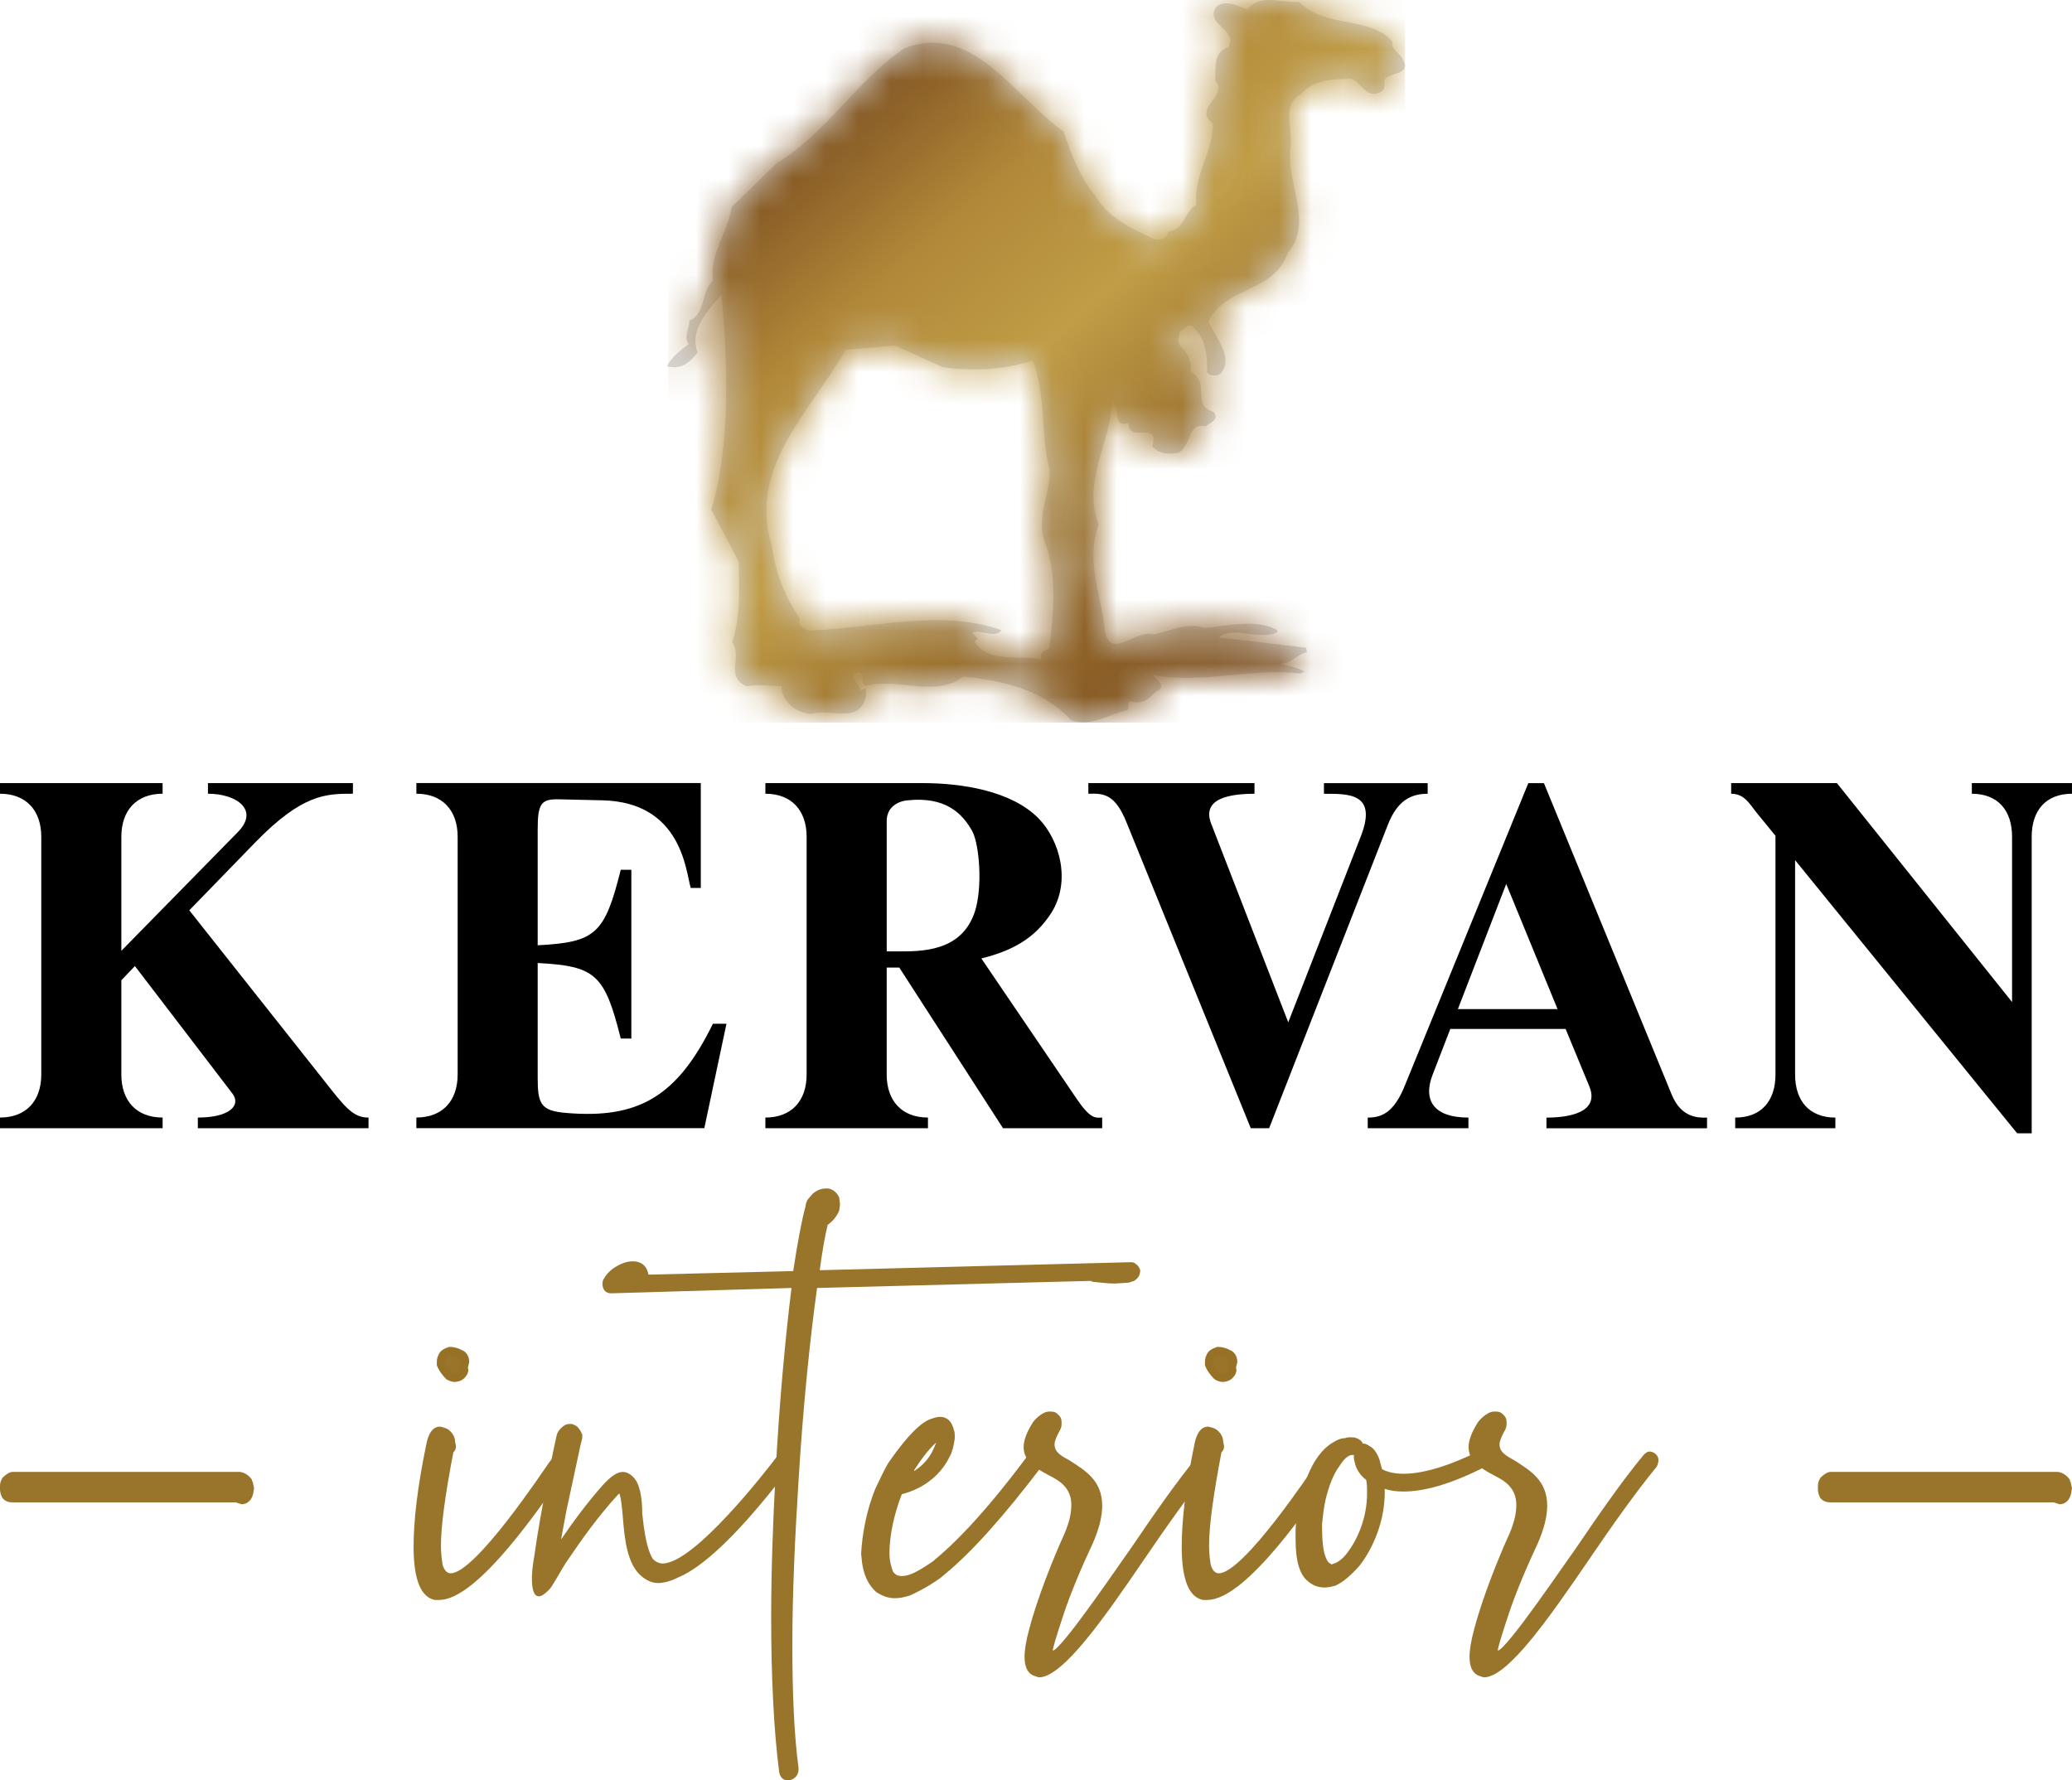 <?xml version="1.0" encoding="UTF-8"?>
<svg xmlns="http://www.w3.org/2000/svg" width="64" height="55" viewBox="0 0 64 55" fill="none">
  <g id="CÌ§alÄ±sÌ§ma YuÌzeyi 36">
    <g id="Group">
      <path id="Path" d="M3.748 30.283L4.167 29.844L7.184 33.789C7.449 34.149 7.09 34.524 6.111 34.524V34.853H11.383V34.524C10.994 34.524 10.76 34.336 10.233 33.663L5.847 28.122L7.884 26.024C9.346 24.52 10.077 24.52 10.901 24.52V24.192H6.423V24.52C7.31 24.52 8.009 25.022 7.356 25.695L3.748 29.373V25.851C3.748 25.037 4.214 24.52 5.023 24.52V24.192H-0.001V24.52C0.808 24.52 1.275 25.037 1.275 25.851V33.194C1.275 34.008 0.808 34.524 -0.001 34.524V34.853H5.023V34.524C4.214 34.524 3.748 34.008 3.748 33.194V30.282V30.283Z" fill="black"></path>
      <path id="Path_2" d="M16.608 29.75C18.396 29.845 18.676 30.095 19.174 32.083H19.501V26.869H19.174C18.677 28.858 18.396 29.108 16.608 29.202V25.617C16.608 24.818 16.718 24.677 17.277 24.693L18.614 24.724C21.055 24.787 21.18 26.9 21.335 27.432H21.646V24.191H12.861V24.52C13.669 24.52 14.136 25.036 14.136 25.85V33.193C14.136 34.007 13.669 34.523 12.861 34.523V34.852H21.755L22.439 31.627H22.02C20.915 33.881 19.718 34.57 17.494 34.382C16.701 34.319 16.608 34.1 16.608 33.302V29.748V29.75Z" fill="black"></path>
      <path id="Shape" fill-rule="evenodd" clip-rule="evenodd" d="M34.044 34.854H30.981V34.853L27.777 29.89H27.388V33.194C27.388 34.008 27.855 34.524 28.663 34.524V34.853H23.641V34.524C24.449 34.524 24.915 34.008 24.915 33.194V25.851C24.915 25.037 24.449 24.52 23.641 24.52V24.192H28.492C29.706 24.192 31.245 24.427 32.085 25.288C32.722 25.945 33.096 27.213 32.474 28.2C31.961 28.998 31.26 29.374 30.312 29.609L33.267 33.961C33.66 34.541 33.825 34.534 33.99 34.527C34.008 34.526 34.026 34.525 34.044 34.525V34.854ZM28.026 24.725C27.715 24.756 27.388 24.944 27.388 25.366H27.389V29.39C27.474 29.388 27.568 29.389 27.669 29.39C28.471 29.397 29.696 29.407 30.11 28.169C30.359 27.401 30.25 26.086 30.032 25.679C29.72 25.116 29.192 24.6 28.026 24.725Z" fill="black"></path>
      <path id="Path_3" d="M39.791 31.581L37.411 25.445C37.24 25.006 37.349 24.521 38.749 24.521V24.192H33.617V24.521C34.084 24.506 34.442 24.521 34.799 25.414L38.634 34.854H39.201L42.869 25.477C43.165 24.726 43.585 24.522 44.098 24.522V24.193H40.894V24.522C41.641 24.522 42.543 24.491 42.045 25.806L39.791 31.583V31.581Z" fill="black"></path>
      <path id="Shape_2" fill-rule="evenodd" clip-rule="evenodd" d="M47.207 24.193L47.208 24.192L47.207 24.193H47.207ZM47.207 24.193L43.398 33.523C43.056 34.384 42.667 34.525 42.247 34.525V34.854H45.357V34.525C44.285 34.525 43.942 33.992 44.253 33.194L44.797 31.786H48.358L49.089 33.555C49.431 34.385 48.42 34.526 47.767 34.526V34.855H52.727V34.526C52.716 34.526 52.704 34.526 52.691 34.526C52.453 34.529 51.934 34.534 51.638 33.821L47.689 24.193H47.207ZM46.524 27.308L45.031 31.174H48.11L46.524 27.308Z" fill="black"></path>
      <path id="Path_4" d="M62.755 35.01V25.852C62.755 25.038 63.19 24.521 63.999 24.521V24.192H60.906V24.521C61.714 24.521 62.149 25.038 62.149 25.852V30.956L56.738 24.192H53.472V24.521C53.893 24.521 54.048 24.85 54.266 25.116L54.841 25.82V33.194C54.841 34.008 54.405 34.525 53.597 34.525V34.854H56.691V34.525C55.883 34.525 55.447 34.008 55.447 33.194V26.572L62.305 35.01H62.756H62.755Z" fill="black"></path>
    </g>
    <path id="Path_5" d="M13.429 49.426C13.02 49.343 12.775 48.849 12.775 47.778C12.775 47.01 12.884 45.966 13.185 44.538C13.239 44.319 13.348 44.072 13.593 44.072L13.702 44.099C13.811 44.127 13.893 44.181 13.975 44.291C14.03 44.374 14.057 44.456 14.057 44.538L14.084 44.676C14.084 44.758 14.057 44.813 14.002 44.868C13.757 46.158 13.62 47.12 13.62 47.751C13.62 47.998 13.648 48.191 13.675 48.355C13.73 48.52 13.811 48.603 13.921 48.603C14.684 48.603 16.811 45.39 16.948 45.198L17.302 44.731C17.357 44.648 17.439 44.621 17.493 44.621C17.548 44.621 17.603 44.621 17.657 44.676C17.739 44.731 17.794 44.813 17.794 44.896L17.739 45.033L17.412 45.528C16.838 46.323 14.794 49.426 13.567 49.426H13.43H13.429Z" fill="#99742B"></path>
    <g id="Group_2">
      <path id="Path_6" d="M13.869 42.507C13.731 42.37 13.649 42.233 13.621 42.15V42.068C13.621 41.985 13.649 41.931 13.676 41.876C13.731 41.793 13.814 41.766 13.896 41.738C13.979 41.738 14.116 41.766 14.199 41.821C14.309 41.848 14.364 41.958 14.364 42.068L14.336 42.178L14.309 42.205L14.336 42.315C14.336 42.37 14.309 42.425 14.254 42.48C14.199 42.535 14.116 42.562 14.034 42.562C13.979 42.562 13.924 42.535 13.869 42.507Z" fill="#99742B"></path>
      <path id="Shape_3" fill-rule="evenodd" clip-rule="evenodd" d="M13.811 42.622C13.872 42.653 13.948 42.691 14.034 42.691H14.035C14.156 42.691 14.269 42.647 14.346 42.571C14.425 42.491 14.466 42.405 14.466 42.315L14.452 42.245L14.489 42.099L14.493 42.068C14.493 41.894 14.396 41.749 14.252 41.702C14.146 41.639 13.995 41.609 13.896 41.609H13.875L13.855 41.616C13.763 41.647 13.649 41.686 13.569 41.804L13.56 41.82C13.56 41.82 13.56 41.821 13.56 41.822C13.53 41.882 13.493 41.957 13.493 42.068V42.172L13.499 42.191C13.53 42.285 13.621 42.441 13.778 42.598L13.792 42.613L13.811 42.622ZM14.034 42.434C14.013 42.434 13.979 42.418 13.946 42.402L13.945 42.403C13.834 42.288 13.774 42.184 13.75 42.128V42.069C13.75 42.021 13.765 41.987 13.787 41.943C13.814 41.907 13.852 41.89 13.915 41.869C13.982 41.873 14.077 41.896 14.127 41.929L14.146 41.941L14.167 41.946C14.214 41.957 14.231 42.015 14.234 42.054L14.219 42.112L14.165 42.166L14.206 42.325C14.201 42.343 14.186 42.366 14.163 42.389C14.134 42.417 14.086 42.434 14.034 42.434Z" fill="#977226"></path>
    </g>
    <path id="Path_7" d="M16.429 48.74C16.429 48.575 16.456 48.328 16.511 48.026C16.675 46.79 17.139 44.566 17.193 44.346C17.221 44.209 17.357 44.072 17.466 44.017C17.521 43.989 17.575 43.989 17.657 43.989C17.739 44.017 17.821 44.044 17.875 44.127C17.93 44.181 17.957 44.264 17.985 44.319V44.429L17.93 44.648L17.493 46.68L17.33 47.559C17.684 47.037 18.147 46.406 18.639 45.856L18.72 45.774C18.939 45.554 19.102 45.472 19.238 45.472C19.347 45.472 19.456 45.527 19.538 45.609C19.756 45.801 19.838 46.241 19.838 46.762C19.893 47.284 19.975 47.86 20.166 48.162C20.248 48.245 20.357 48.3 20.466 48.3C21.447 48.3 23.684 45.417 24.012 44.977C24.066 44.922 24.175 44.867 24.257 44.867L24.393 44.922C24.448 44.977 24.503 45.06 24.503 45.142C24.503 45.197 24.475 45.252 24.421 45.307C23.658 46.295 22.13 48.245 20.93 48.739C20.712 48.849 20.493 48.904 20.329 48.904C20.139 48.904 19.975 48.822 19.838 48.712C19.375 48.355 19.293 47.559 19.238 46.872C19.211 46.542 19.183 46.267 19.129 46.13C19.129 46.13 19.129 46.158 19.102 46.158C18.474 46.844 17.984 47.53 17.465 48.3C17.356 48.464 17.057 49.013 16.975 49.095C16.838 49.233 16.729 49.315 16.648 49.315C16.484 49.315 16.429 49.095 16.429 48.738L16.429 48.74Z" fill="#99742B"></path>
    <path id="Path_8" d="M24.065 54.725C23.901 53.462 23.82 51.788 23.82 49.975C23.82 48.548 23.874 47.01 23.956 45.528C24.065 43.386 24.256 41.354 24.447 39.789L18.883 39.954C18.72 39.954 18.638 39.872 18.61 39.707V39.652C18.61 39.57 18.638 39.515 18.665 39.487C18.72 39.377 18.829 39.267 18.938 39.185C19.102 39.075 19.32 38.965 19.537 38.965C19.783 38.965 19.974 39.075 20.029 39.377L24.501 39.267C24.637 38.361 24.774 37.648 24.883 37.263C24.883 37.208 24.91 37.126 24.938 37.071L25.101 36.878C25.265 36.741 25.401 36.714 25.538 36.714C25.702 36.714 25.837 36.823 25.92 36.988L25.947 37.208L25.92 37.4C25.865 37.538 25.756 37.702 25.565 37.84C25.483 38.169 25.401 38.636 25.32 39.24L34.919 38.993C34.974 38.993 35.029 38.993 35.083 39.048C35.165 39.103 35.192 39.158 35.219 39.24C35.219 39.377 35.165 39.487 35.029 39.57L34.865 39.625L34.428 39.652C34.237 39.652 34.019 39.625 33.746 39.597L33.691 39.57L25.238 39.789C25.019 41.354 24.801 43.496 24.665 45.747C24.556 47.45 24.474 49.234 24.474 50.827C24.474 52.282 24.528 53.6 24.665 54.615V54.67C24.665 54.863 24.501 55 24.337 55C24.201 55 24.092 54.918 24.064 54.725H24.065Z" fill="#99742B"></path>
    <path id="Shape_4" fill-rule="evenodd" clip-rule="evenodd" d="M28.782 43.825C28.482 43.907 28.047 44.32 27.474 45.143H27.473C27.358 45.305 27.147 45.758 27.066 45.93C27.051 45.963 27.04 45.986 27.036 45.995C26.763 46.654 26.627 47.422 26.599 47.999L26.627 48.274C26.681 48.658 26.818 48.961 27.063 49.18C27.228 49.29 27.418 49.373 27.636 49.373C27.773 49.373 27.936 49.345 28.1 49.29C28.346 49.18 28.673 49.016 29.055 48.741L29.219 48.603C29.983 47.972 30.992 46.874 32.273 45.171C32.281 45.157 32.288 45.144 32.295 45.132C32.313 45.1 32.328 45.074 32.328 45.034C32.328 44.952 32.273 44.869 32.219 44.814C32.164 44.759 32.11 44.732 32.055 44.732C31.973 44.732 31.891 44.787 31.837 44.842C30.582 46.544 29.6 47.587 28.864 48.191L28.837 48.219C28.4 48.521 28.101 48.686 27.883 48.686H27.828C27.719 48.686 27.637 48.631 27.583 48.548C27.528 48.411 27.474 48.219 27.474 47.972C27.474 47.45 27.61 46.791 27.855 46.159C28.619 45.967 29.11 45.473 29.328 45.006C29.41 44.869 29.437 44.732 29.465 44.594V44.594C29.465 44.594 29.492 44.457 29.492 44.402V44.402C29.492 44.32 29.492 44.237 29.465 44.182C29.41 43.935 29.274 43.77 29.028 43.77C28.946 43.77 28.864 43.798 28.782 43.825ZM28.878 44.662C28.864 44.697 28.851 44.731 28.837 44.758C28.728 45.005 28.537 45.253 28.237 45.445V45.418C28.537 44.951 28.755 44.703 28.919 44.566C28.905 44.593 28.892 44.628 28.878 44.662Z" fill="#99742B"></path>
    <path id="Path_9" d="M32.001 51.788C31.755 51.733 31.646 51.513 31.646 51.183C31.646 50.963 31.7 50.661 31.782 50.36C32.028 49.399 32.545 48.108 32.873 47.395C33.037 47.01 33.091 46.736 33.091 46.489C33.091 45.967 32.736 45.747 32.409 45.582C32 45.363 31.618 45.143 31.618 44.704C31.618 44.512 31.7 44.265 31.89 43.963C31.89 43.936 32.163 43.606 32.409 43.606C32.464 43.606 32.545 43.606 32.6 43.634C32.655 43.661 32.736 43.744 32.764 43.798C32.791 43.853 32.791 43.936 32.791 43.991C32.791 44.073 32.764 44.156 32.709 44.238C32.627 44.403 32.573 44.513 32.573 44.623C32.573 44.87 32.791 44.98 33.037 45.117C33.501 45.419 34.045 45.721 34.045 46.517C34.045 46.819 33.964 47.204 33.745 47.698C33.472 48.275 33.063 49.208 32.818 49.976C32.655 50.471 32.518 50.909 32.518 50.992C32.791 50.964 34.646 48.219 34.891 47.889C35.6 46.846 36.337 45.775 37.019 44.952C37.073 44.897 37.128 44.842 37.21 44.842C37.264 44.842 37.346 44.869 37.401 44.924C37.455 44.979 37.483 45.034 37.483 45.116C37.483 45.171 37.455 45.254 37.428 45.309C36.774 46.105 36.037 47.148 35.328 48.191C34.074 50.031 32.873 51.733 32.137 51.816C32.082 51.816 32.055 51.816 32.001 51.788V51.788Z" fill="#99742B"></path>
    <path id="Path_10" d="M37.155 49.426C36.746 49.343 36.501 48.849 36.501 47.778C36.501 47.01 36.61 45.966 36.91 44.538C36.965 44.319 37.074 44.072 37.319 44.072L37.428 44.099C37.537 44.127 37.619 44.181 37.701 44.291C37.755 44.374 37.783 44.456 37.783 44.538L37.81 44.676C37.81 44.758 37.783 44.813 37.728 44.868C37.483 46.158 37.346 47.12 37.346 47.751C37.346 47.998 37.373 48.191 37.401 48.355C37.455 48.52 37.537 48.603 37.646 48.603C38.41 48.603 40.537 45.39 40.673 45.198L41.028 44.731C41.083 44.648 41.165 44.621 41.219 44.621C41.274 44.621 41.328 44.621 41.383 44.676C41.465 44.731 41.519 44.813 41.519 44.896L41.465 45.033L41.137 45.528C40.564 46.323 38.52 49.426 37.292 49.426H37.156H37.155Z" fill="#99742B"></path>
    <g id="Group_3">
      <path id="Path_11" d="M37.595 42.507C37.457 42.37 37.375 42.233 37.347 42.15V42.068C37.347 41.985 37.375 41.931 37.402 41.876C37.457 41.793 37.54 41.766 37.622 41.738C37.705 41.738 37.842 41.766 37.925 41.821C38.035 41.848 38.089 41.958 38.089 42.068L38.062 42.178L38.035 42.205L38.062 42.315C38.062 42.37 38.035 42.425 37.98 42.48C37.925 42.535 37.842 42.562 37.76 42.562C37.705 42.562 37.65 42.535 37.595 42.507Z" fill="#99742B"></path>
      <path id="Shape_5" fill-rule="evenodd" clip-rule="evenodd" d="M37.536 42.622C37.596 42.653 37.673 42.691 37.759 42.691H37.76C37.882 42.691 37.995 42.647 38.071 42.571C38.151 42.491 38.192 42.405 38.192 42.315L38.178 42.245L38.215 42.099L38.218 42.068C38.218 41.894 38.122 41.749 37.978 41.702C37.871 41.639 37.721 41.609 37.622 41.609H37.601L37.581 41.616C37.489 41.647 37.375 41.686 37.295 41.804L37.286 41.82C37.286 41.82 37.286 41.821 37.285 41.822C37.255 41.882 37.218 41.957 37.218 42.068V42.172L37.225 42.191C37.256 42.285 37.346 42.441 37.504 42.598L37.518 42.613L37.536 42.622ZM37.759 42.434C37.738 42.434 37.704 42.418 37.671 42.402V42.403C37.559 42.288 37.499 42.184 37.476 42.128V42.069C37.476 42.021 37.491 41.987 37.513 41.943C37.54 41.907 37.578 41.89 37.641 41.869C37.708 41.873 37.803 41.896 37.852 41.929L37.871 41.941L37.893 41.946C37.94 41.957 37.956 42.015 37.96 42.054L37.945 42.112L37.891 42.166L37.931 42.325C37.926 42.343 37.911 42.366 37.888 42.389C37.859 42.417 37.811 42.434 37.759 42.434Z" fill="#977226"></path>
    </g>
    <path id="Shape_6" fill-rule="evenodd" clip-rule="evenodd" d="M42.091 44.593C42.173 44.594 42.227 44.621 42.309 44.676C42.418 44.731 42.527 44.868 42.609 45.088L42.609 45.088C42.636 45.198 42.664 45.308 42.691 45.39C42.855 45.473 43.073 45.528 43.345 45.528C43.863 45.528 44.572 45.363 45.609 44.868C45.636 44.841 45.691 44.841 45.718 44.841C45.827 44.841 45.909 44.896 45.964 44.978C45.991 45.006 45.991 45.06 45.991 45.088C45.991 45.198 45.936 45.308 45.827 45.335C44.737 45.885 43.945 46.077 43.345 46.077C43.127 46.077 42.936 46.05 42.772 45.995V46.104C42.772 46.983 42.417 47.834 41.981 48.383C41.735 48.657 41.489 48.877 41.245 48.987C41.136 49.015 41.026 49.042 40.917 49.042C40.726 49.042 40.563 48.987 40.4 48.85C40.154 48.657 40.018 48.245 40.018 47.559V47.257C40.045 46.708 40.154 46.132 40.372 45.637C40.563 45.143 40.836 44.759 41.164 44.567C41.3 44.484 41.409 44.429 41.546 44.429C41.6 44.402 41.655 44.402 41.709 44.402C41.764 44.402 41.846 44.402 41.901 44.429C41.982 44.457 42.064 44.511 42.091 44.593ZM40.945 46.323C41.054 45.885 41.19 45.528 41.381 45.28L41.38 45.279C41.517 45.059 41.653 44.949 41.762 44.949H41.817C41.817 45.031 41.817 45.086 41.844 45.169C41.871 45.334 41.981 45.553 42.199 45.718C42.226 45.855 42.226 45.993 42.226 46.13C42.226 46.899 41.927 47.585 41.572 48.025C41.436 48.19 41.299 48.272 41.218 48.3C41.204 48.3 41.19 48.306 41.176 48.313C41.163 48.32 41.149 48.327 41.136 48.327C41.122 48.327 41.115 48.32 41.108 48.313C41.102 48.306 41.095 48.3 41.081 48.3C41.026 48.272 40.999 48.217 40.972 48.162C40.863 47.943 40.835 47.586 40.835 47.092C40.863 46.818 40.89 46.571 40.945 46.323Z" fill="#99742B"></path>
    <path id="Path_12" d="M45.745 51.788C45.5 51.733 45.391 51.513 45.391 51.183C45.391 50.963 45.445 50.661 45.527 50.36C45.773 49.399 46.29 48.108 46.618 47.395C46.781 47.01 46.836 46.736 46.836 46.489C46.836 45.967 46.481 45.747 46.154 45.582C45.744 45.363 45.362 45.143 45.362 44.704C45.362 44.512 45.444 44.265 45.635 43.963C45.635 43.936 45.908 43.606 46.154 43.606C46.208 43.606 46.29 43.606 46.345 43.634C46.399 43.661 46.481 43.744 46.508 43.798C46.536 43.853 46.536 43.936 46.536 43.991C46.536 44.073 46.508 44.156 46.454 44.238C46.372 44.403 46.318 44.513 46.318 44.623C46.318 44.87 46.536 44.98 46.781 45.117C47.245 45.419 47.79 45.721 47.79 46.517C47.79 46.819 47.708 47.204 47.49 47.698C47.217 48.275 46.808 49.208 46.563 49.976C46.399 50.471 46.263 50.909 46.263 50.992C46.536 50.964 48.39 48.219 48.636 47.889C49.345 46.846 50.081 45.775 50.764 44.952C50.818 44.897 50.873 44.842 50.955 44.842C51.009 44.842 51.091 44.869 51.145 44.924C51.2 44.979 51.227 45.034 51.227 45.116C51.227 45.171 51.2 45.254 51.173 45.309C50.519 46.105 49.782 47.148 49.073 48.191C47.818 50.031 46.618 51.733 45.882 51.816C45.827 51.816 45.8 51.816 45.745 51.788V51.788Z" fill="#99742B"></path>
    <g id="Group_4">
      <path id="Path_13" d="M7.284 46.412H0.383C0.225 46.412 0.135 46.353 0.067 46.265C0.022 46.177 0 46.088 0 46V45.912C0 45.825 0.022 45.736 0.067 45.677C0.067 45.648 0.091 45.648 0.113 45.618C0.18 45.559 0.293 45.471 0.383 45.471H7.42C7.6 45.5 7.713 45.618 7.78 45.707C7.78 45.737 7.78 45.766 7.802 45.766L7.848 45.971L7.825 46.118C7.802 46.236 7.757 46.324 7.689 46.383C7.622 46.442 7.553 46.471 7.464 46.471L7.283 46.412H7.284Z" fill="#99742B"></path>
      <path id="Path_14" d="M63.436 46.412H56.535C56.377 46.412 56.287 46.353 56.219 46.265C56.174 46.177 56.152 46.088 56.152 46V45.912C56.152 45.825 56.174 45.736 56.219 45.677C56.219 45.648 56.242 45.648 56.264 45.618C56.332 45.559 56.445 45.471 56.535 45.471H63.571C63.752 45.5 63.865 45.618 63.932 45.707C63.932 45.737 63.932 45.766 63.954 45.766L63.999 45.971L63.977 46.118C63.954 46.236 63.91 46.324 63.842 46.383C63.774 46.442 63.706 46.471 63.616 46.471L63.435 46.412H63.436Z" fill="#99742B"></path>
    </g>
    <g id="Clipped">
      <path id="Shape_7" fill-rule="evenodd" clip-rule="evenodd" d="M43.337 1.851C43.273 1.641 42.964 1.562 43.006 1.285C42.37 0.501 40.904 0.878 40.13 0.056C39.54 0.109 38.96 -0.22 38.531 0.29L38.119 0.139C37.878 0.062 37.531 0.088 37.489 0.4C37.443 0.816 38.201 0.942 37.944 1.457C37.49 1.584 37.546 2.073 37.535 2.49C37.972 2.954 36.818 3.341 37.464 3.811C37.475 4.682 36.866 5.396 36.944 6.338C36.593 6.503 36.611 7.095 36.09 7.15C36.05 7.358 35.839 7.456 35.634 7.381C34.951 7.049 34.231 6.75 33.801 6.006C33.333 5.436 33.075 4.733 32.851 4.065C31.288 2.942 30.035 0.68 27.935 1.491C26.417 2.528 25.543 4.105 23.993 5.036L22.605 6.39C22.478 7.188 21.907 7.833 22.022 8.672C21.632 9.009 21.821 9.676 21.296 9.905C21.289 10.149 21.108 10.422 21.275 10.634C21.029 10.802 20.745 11.038 20.599 11.312C21.011 11.428 21.294 11.227 21.546 10.886C21.288 10.182 21.858 9.607 22.287 9.097C22.473 11.156 22.573 13.805 21.966 15.737L22.821 17.362C22.835 18.129 22.878 19.07 22.615 19.829C22.947 20.326 22.378 20.901 23.062 21.199C23.41 21.139 23.789 21.184 24.135 21.195C24.157 21.683 24.563 22.008 25.047 22.056C25.675 21.864 26.595 22.412 26.761 21.442L26.731 21.267L26.556 21.331C26.596 21.123 26.152 20.902 26.467 20.772C26.78 20.746 26.528 21.087 26.733 21.197C27.71 20.911 28.904 21.572 29.754 20.898C31.031 21.038 32.235 21.316 33.076 22.245C33.693 22.47 34.224 22.068 34.815 21.945C34.921 21.878 34.755 21.63 34.961 21.67C35.372 21.821 35.591 21.409 35.802 21.311C35.979 21.142 35.741 20.996 35.607 20.852C37.122 21.138 38.66 20.624 40.179 20.806L40.285 20.739C40.08 20.629 39.804 20.552 39.529 20.51C39.875 20.519 40.057 20.211 40.37 20.15L40.339 20.01L37.647 19.692C38.039 19.319 38.89 19.796 39.452 19.533L39.454 19.463C38.772 19.096 37.865 19.349 37.205 19.4C36.725 19.212 36.163 19.476 35.641 19.601C35.092 19.412 34.231 20.467 34.122 19.419C34.013 18.371 33.522 17.314 33.934 16.211C33.418 14.839 34.314 13.715 34.352 12.358C34.588 12.574 34.362 13.229 34.851 13.069C34.867 13.73 35.824 12.957 35.593 13.786C35.793 14.035 36.14 14.045 36.418 13.983C36.807 13.716 36.687 13.05 37.237 13.17C37.414 13.037 37.658 12.974 37.492 12.725C36.77 12.531 37.414 11.783 36.765 11.486C36.843 11.175 36.644 10.856 36.475 10.712C36.339 10.604 36.415 10.362 36.453 10.224C36.592 10.193 36.703 9.953 36.838 10.095C37.244 10.454 37.298 10.979 37.284 11.501C37.384 11.642 37.593 11.613 37.698 11.547C38.127 11.072 37.556 10.428 37.327 9.935C37.843 8.835 39.36 9.051 39.776 7.81C40.598 6.858 39.697 5.649 39.867 4.506C39.917 3.949 39.591 3.209 40.188 2.913C40.582 2.436 41.171 2.453 41.725 2.433C42.069 2.548 42.192 3.073 42.649 2.842C42.789 2.776 42.759 2.601 42.763 2.462C42.943 2.223 43.599 2.312 43.335 1.851H43.337ZM32.411 20.033C32.27 20.099 32.095 20.164 32.159 20.374C31.436 20.214 30.563 20.504 30.096 19.829L30.203 19.727L30.035 19.549C30.282 19.417 30.722 19.742 30.938 19.47C29.052 18.791 26.888 19.427 24.981 19.478C24.88 19.406 24.603 19.363 24.714 19.122C24.248 18.448 23.957 17.708 23.842 16.87C23.078 14.446 25.03 12.726 26.121 10.806L27.648 10.675L29.119 11.342C30.05 11.472 30.987 11.429 31.895 11.141C32.317 12.163 32.141 13.516 32.424 14.533C32.438 15.3 31.968 16.017 32.293 16.791C32.648 17.742 32.544 18.993 32.412 20.033H32.411Z" fill="#D8D8D8"></path>
      <mask id="mask0_8_54" style="mask-type:luminance" maskUnits="userSpaceOnUse" x="20" y="0" width="24" height="23">
        <path id="Shape_8" fill-rule="evenodd" clip-rule="evenodd" d="M43.337 1.851C43.273 1.641 42.964 1.562 43.006 1.285C42.37 0.501 40.904 0.878 40.13 0.056C39.54 0.109 38.96 -0.22 38.531 0.29L38.119 0.139C37.878 0.062 37.531 0.088 37.489 0.4C37.443 0.816 38.201 0.942 37.944 1.457C37.49 1.584 37.546 2.073 37.535 2.49C37.972 2.954 36.818 3.341 37.464 3.811C37.475 4.682 36.866 5.396 36.944 6.338C36.593 6.503 36.611 7.095 36.09 7.15C36.05 7.358 35.839 7.456 35.634 7.381C34.951 7.049 34.231 6.75 33.801 6.006C33.333 5.436 33.075 4.733 32.851 4.065C31.288 2.942 30.035 0.68 27.935 1.491C26.417 2.528 25.543 4.105 23.993 5.036L22.605 6.39C22.478 7.188 21.907 7.833 22.022 8.672C21.632 9.009 21.821 9.676 21.296 9.905C21.289 10.149 21.108 10.422 21.275 10.634C21.029 10.802 20.745 11.038 20.599 11.312C21.011 11.428 21.294 11.227 21.546 10.886C21.288 10.182 21.858 9.607 22.287 9.097C22.473 11.156 22.573 13.805 21.966 15.737L22.821 17.362C22.835 18.129 22.878 19.07 22.615 19.829C22.947 20.326 22.378 20.901 23.062 21.199C23.41 21.139 23.789 21.184 24.135 21.195C24.157 21.683 24.563 22.008 25.047 22.056C25.675 21.864 26.595 22.412 26.761 21.442L26.731 21.267L26.556 21.331C26.596 21.123 26.152 20.902 26.467 20.772C26.78 20.746 26.528 21.087 26.733 21.197C27.71 20.911 28.904 21.572 29.754 20.898C31.031 21.038 32.235 21.316 33.076 22.245C33.693 22.47 34.224 22.068 34.815 21.945C34.921 21.878 34.755 21.63 34.961 21.67C35.372 21.821 35.591 21.409 35.802 21.311C35.979 21.142 35.741 20.996 35.607 20.852C37.122 21.138 38.66 20.624 40.179 20.806L40.285 20.739C40.08 20.629 39.804 20.552 39.529 20.51C39.875 20.519 40.057 20.211 40.37 20.15L40.339 20.01L37.647 19.692C38.039 19.319 38.89 19.796 39.452 19.533L39.454 19.463C38.772 19.096 37.865 19.349 37.205 19.4C36.725 19.212 36.163 19.476 35.641 19.601C35.092 19.412 34.231 20.467 34.122 19.419C34.013 18.371 33.522 17.314 33.934 16.211C33.418 14.839 34.314 13.715 34.352 12.358C34.588 12.574 34.362 13.229 34.851 13.069C34.867 13.73 35.824 12.957 35.593 13.786C35.793 14.035 36.14 14.045 36.418 13.983C36.807 13.716 36.687 13.05 37.237 13.17C37.414 13.037 37.658 12.974 37.492 12.725C36.77 12.531 37.414 11.783 36.765 11.486C36.843 11.175 36.644 10.856 36.475 10.712C36.339 10.604 36.415 10.362 36.453 10.224C36.592 10.193 36.703 9.953 36.838 10.095C37.244 10.454 37.298 10.979 37.284 11.501C37.384 11.642 37.593 11.613 37.698 11.547C38.127 11.072 37.556 10.428 37.327 9.935C37.843 8.835 39.36 9.051 39.776 7.81C40.598 6.858 39.697 5.649 39.867 4.506C39.917 3.949 39.591 3.209 40.188 2.913C40.582 2.436 41.171 2.453 41.725 2.433C42.069 2.548 42.192 3.073 42.649 2.842C42.789 2.776 42.759 2.601 42.763 2.462C42.943 2.223 43.599 2.312 43.335 1.851H43.337ZM32.411 20.033C32.27 20.099 32.095 20.164 32.159 20.374C31.436 20.214 30.563 20.504 30.096 19.829L30.203 19.727L30.035 19.549C30.282 19.417 30.722 19.742 30.938 19.47C29.052 18.791 26.888 19.427 24.981 19.478C24.88 19.406 24.603 19.363 24.714 19.122C24.248 18.448 23.957 17.708 23.842 16.87C23.078 14.446 25.03 12.726 26.121 10.806L27.648 10.675L29.119 11.342C30.05 11.472 30.987 11.429 31.895 11.141C32.317 12.163 32.141 13.516 32.424 14.533C32.438 15.3 31.968 16.017 32.293 16.791C32.648 17.742 32.544 18.993 32.412 20.033H32.411Z" fill="white"></path>
      </mask>
      <g mask="url(#mask0_8_54)">
        <rect id="Rectangle" x="20.635" y="-0.601" width="22.767" height="22.922" fill="url(#paint0_linear_8_54)"></rect>
      </g>
    </g>
  </g>
  <defs>
    <linearGradient id="paint0_linear_8_54" x1="16.504" y1="11.071" x2="30.724" y2="27.381" gradientUnits="userSpaceOnUse">
      <stop stop-color="#7F5221"></stop>
      <stop offset="0.244" stop-color="#B18839"></stop>
      <stop offset="0.464" stop-color="#C09D46"></stop>
      <stop offset="0.778" stop-color="#926629"></stop>
      <stop offset="1" stop-color="#805221"></stop>
    </linearGradient>
  </defs>
</svg>
